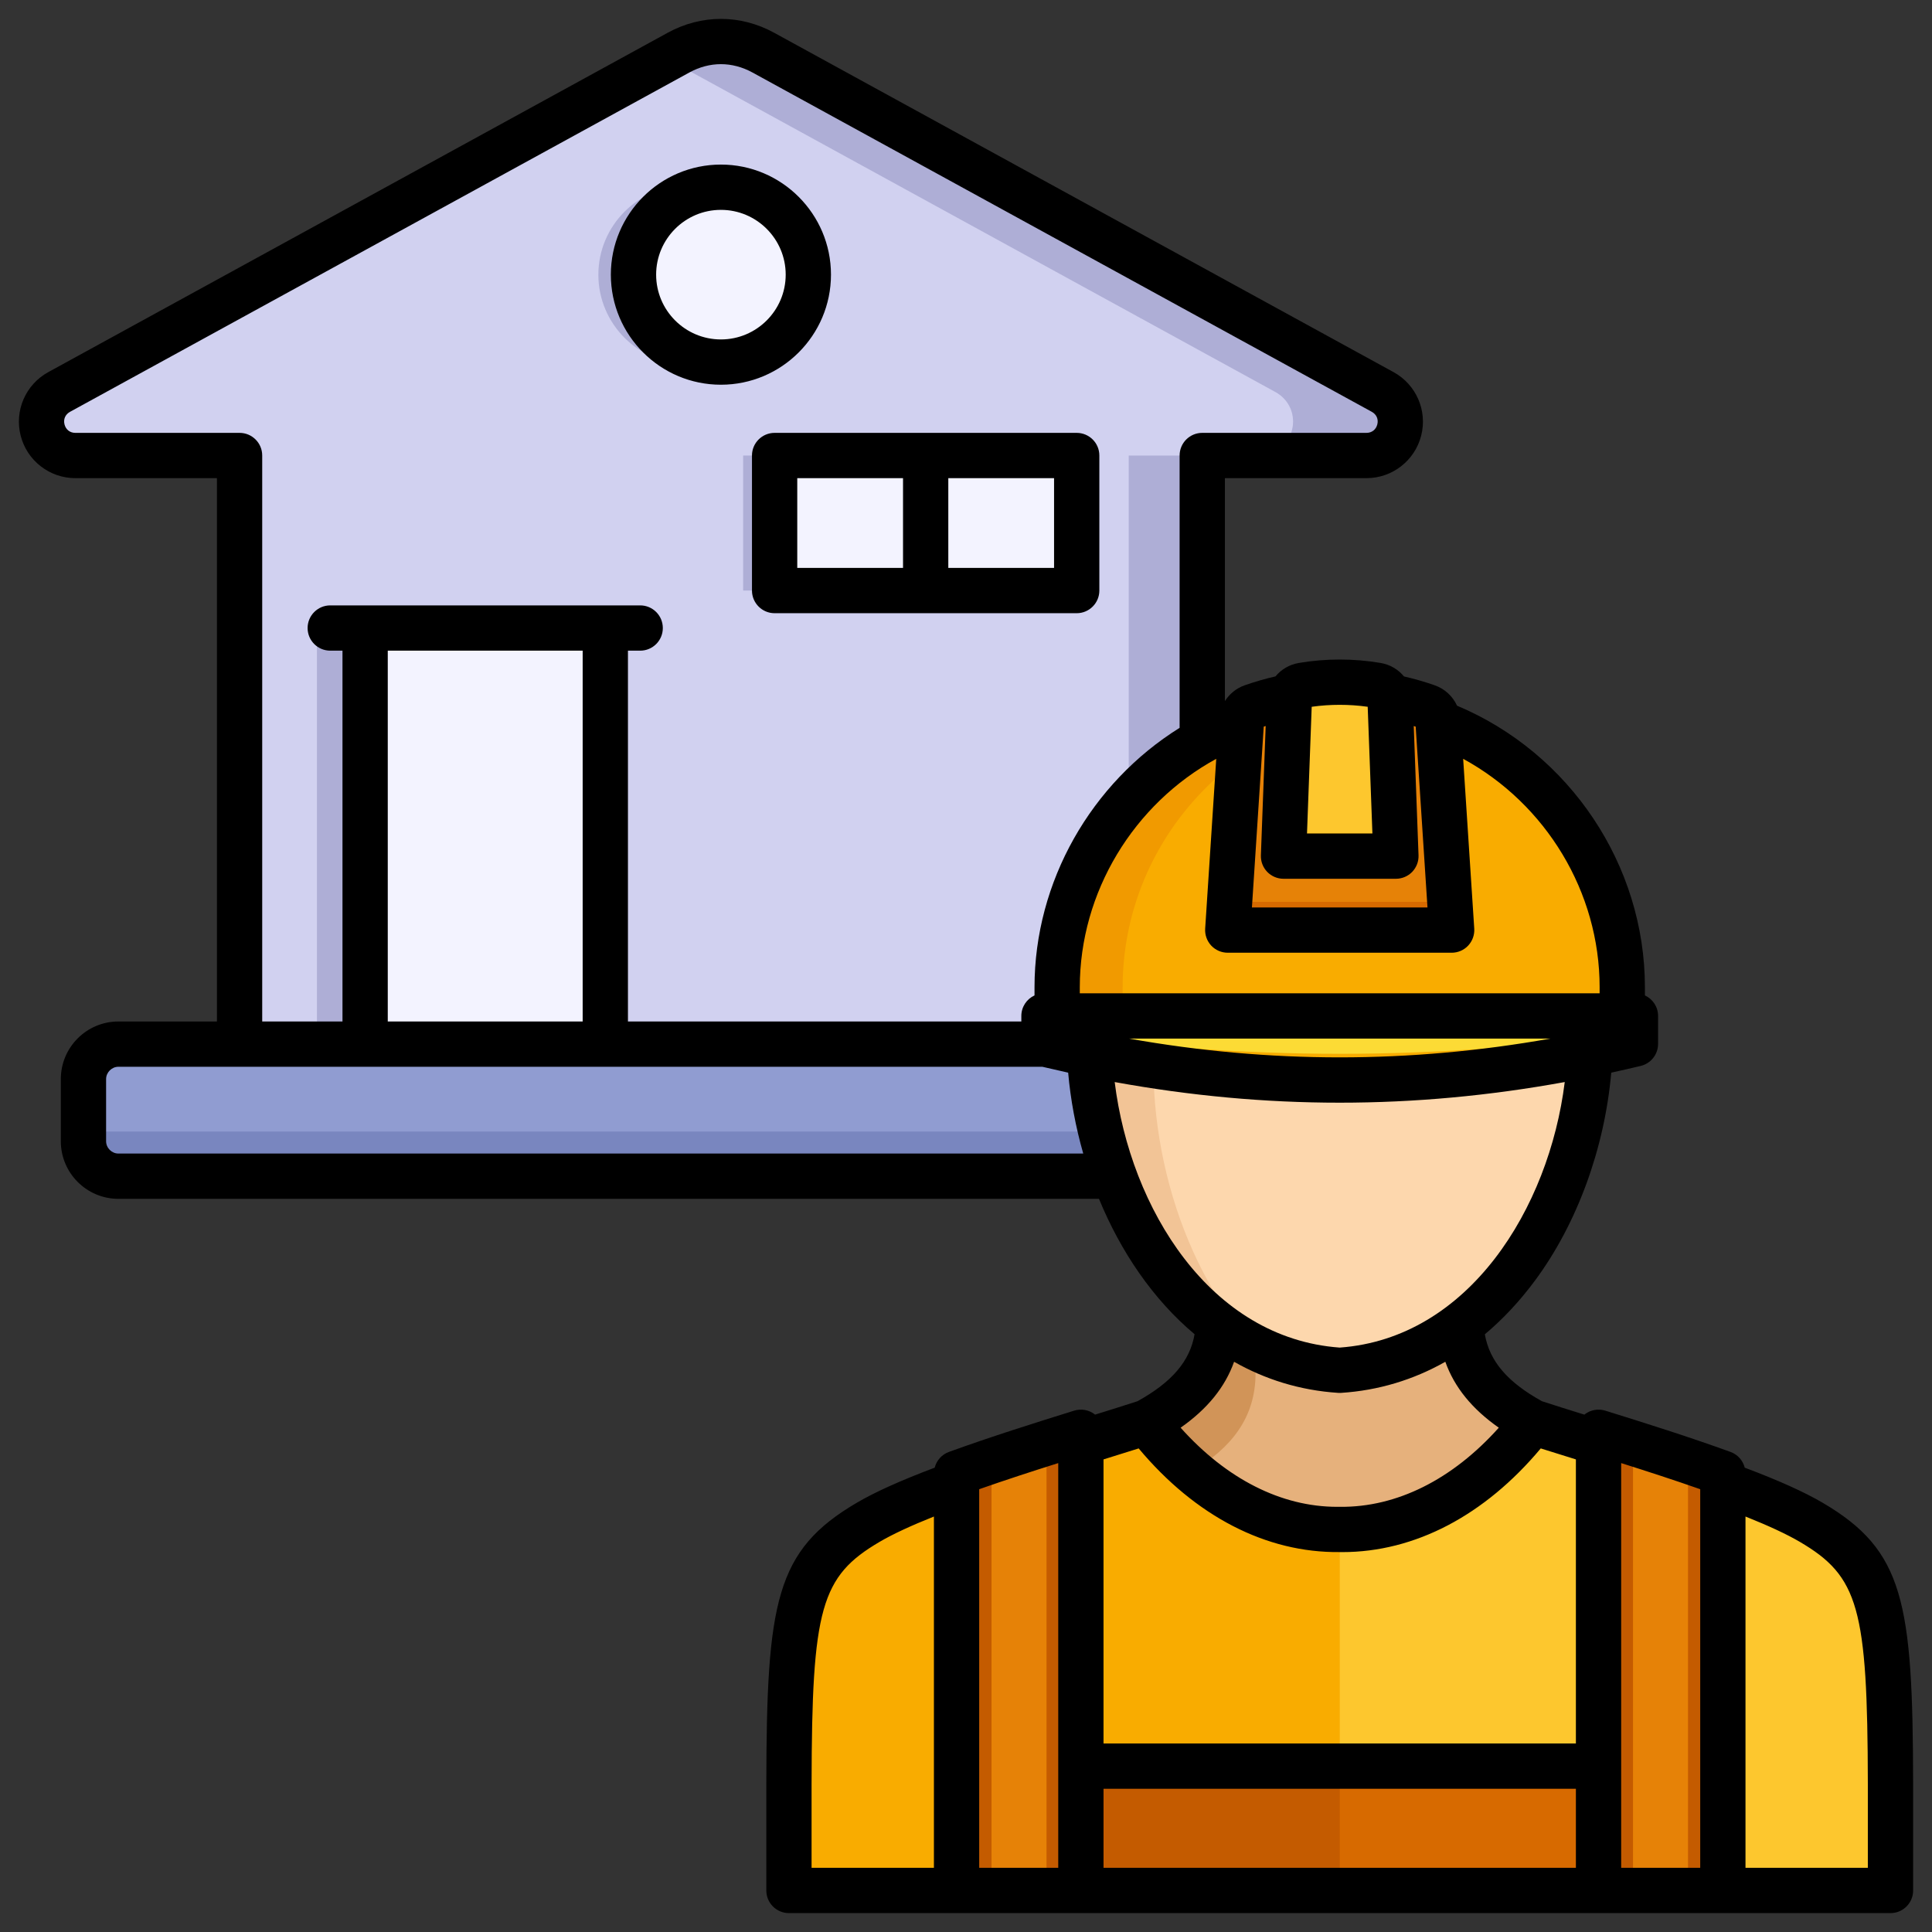 <svg xmlns="http://www.w3.org/2000/svg" id="Layer_1" viewBox="0 0 512 512" data-name="Layer 1"><rect x="0" y="0" width="512" height="512" fill="#333333" stroke="none"/><path d="m318.588 120.721v190.94h-255.048v-190.94h-43.505c-4.148 0-7.653-2.72-8.681-6.738-1.029-4.019.737-8.088 4.375-10.081l164.073-89.896c7.225-3.958 15.299-3.958 22.523 0l164.073 89.896c3.638 1.993 5.404 6.062 4.375 10.081-1.028 4.018-4.533 6.738-8.681 6.738h-43.505z" fill="#aeaed6" fill-rule="evenodd"></path><path d="m299.124 311.662h-235.584v-190.94h-43.505c-4.148 0-7.653-2.72-8.681-6.739-1.029-4.019.738-8.088 4.376-10.081l161.141-88.29 161.142 88.29c3.638 1.993 5.404 6.062 4.375 10.081-1.028 4.019-4.533 6.739-8.681 6.739h-34.583z" fill="#d1d1f0" fill-rule="evenodd"></path><path d="m96.804 166.426h63.632v110.242h-63.632z" fill="#f3f3ff"></path><path d="m205.292 120.721h80.032v35.779h-80.032z" fill="#f3f3ff"></path><path d="m182.245 96.48c13.038 0 23.671-10.633 23.671-23.671s-10.633-23.671-23.671-23.671-23.672 10.634-23.672 23.671 10.634 23.671 23.672 23.671z" fill="#aeaed6" fill-rule="evenodd"></path><circle cx="191.064" cy="72.809" fill="#f3f3ff" r="23.161" transform="matrix(.05 -.999 .999 .05 108.828 260.009)"></circle><rect fill="#909cd1" height="34.994" rx="9.255" width="337.767" x="22.181" y="276.668"></rect><path d="m337.442 299.862v-23.194h13.251c5.09 0 9.255 4.166 9.255 9.255v16.484c0 5.09-4.165 9.255-9.255 9.255h-319.257c-5.091 0-9.255-4.165-9.255-9.255v-2.545z" fill="#7986bf" fill-rule="evenodd"></path><path d="m196.943 120.721h8.349v35.779h-8.349z" fill="#aeaed6"></path><path d="m83.988 166.426h12.816v110.242h-12.816z" fill="#aeaed6"></path><g fill-rule="evenodd"><path d="m209.201 500.874.002-28.319c.076-46.808 2.193-58.158 21.011-69.191 16.51-9.679 55.208-20.453 73.69-26.528h102.295c18.482 6.075 57.18 16.849 73.69 26.528 18.818 11.033 20.935 22.383 21.011 69.191l.002 28.319z" fill="#f9ac00"></path><path d="m355.052 376.836h51.147c18.482 6.075 57.18 16.848 73.689 26.528 18.818 11.033 20.935 22.383 21.011 69.191l.002 28.319h-145.85v-124.038z" fill="#fdc72e"></path><path d="m303.904 376.836c11.515-6.231 19.05-14.525 19.05-27.246v-36.826h64.195v36.826c0 12.721 7.535 21.015 19.05 27.246-14.092 18.344-32.18 28.689-51.147 28.434-18.968.255-37.055-10.09-51.147-28.434z" fill="#d19458"></path><path d="m332.733 312.764h54.416v36.826c0 12.721 7.535 21.015 19.05 27.246-14.092 18.344-32.179 28.689-51.147 28.434-13.876.187-27.28-5.301-38.994-15.441 10.165-6.073 16.676-14.072 16.676-25.896v-51.169z" fill="#e6b17c"></path><path d="m355.052 363.123c-77.878-5.051-98.444-159.549 0-159.549s77.878 154.498 0 159.549z" fill="#f2c496"></path><path d="m355.052 363.123c-8.179-.53-15.715-2.726-22.558-6.201-41.907-45.846-39.048-149.789 39.556-151.627 78.665 16.918 56.037 153.091-16.998 157.828z" fill="#fdd7ad"></path><path d="m429.874 272.99v-11.293c0-41.153-33.67-74.823-74.822-74.823-41.153 0-74.823 33.67-74.823 74.823v11.293z" fill="#f19a00"></path><path d="m429.874 272.99v-11.293c0-38.232-29.062-69.999-66.184-74.317-37.122 4.318-66.184 36.086-66.184 74.317v11.293h132.369z" fill="#f9ac00"></path><path d="m276.741 276.689v-7.4h156.621v7.4c-52.393 12.686-104.228 12.686-156.621 0z" fill="#f9ac00"></path><path d="m276.741 273.537v-4.247h156.621v4.247c-52.382 7.642-104.239 7.642-156.621 0z" fill="#fcdb35"></path></g><path d="m253.589 467.951h202.924v32.923h-202.924z" fill="#c45b00"></path><path d="m355.052 467.951h101.462v32.923h-101.462z" fill="#d76a00"></path><g fill-rule="evenodd"><path d="m286.512 383.617v117.258h-32.923v-106.261c0-2.594 1.564-4.801 4.011-5.66 8.234-2.893 16.955-5.679 25.017-8.2.94-.294 1.878-.138 2.672.446s1.223 1.431 1.223 2.417zm170.001 10.997v106.261h-32.923v-117.258c0-.986.429-1.833 1.223-2.417s1.731-.74 2.672-.446c8.062 2.521 16.783 5.306 25.017 8.2 2.447.86 4.011 3.067 4.011 5.66z" fill="#c45b00"></path><path d="m277.341 500.874h-14.579v-113.701c4.85-1.644 9.784-3.241 14.579-4.76zm155.422-118.461v118.461h14.58v-113.701c-4.85-1.644-9.784-3.241-14.58-4.76z" fill="#e68207"></path><path d="m355.052 246.485h-29.666l3.621-55.468c.114-1.742 1.195-3.166 2.842-3.743 7.306-2.562 15.105-3.949 23.204-3.949s15.898 1.387 23.204 3.949c1.647.577 2.728 2.001 2.842 3.743l3.62 55.468h-29.666z" fill="#e68207"></path><path d="m355.052 246.485h-29.667l.489-7.487h58.355l.489 7.487z" fill="#d76a00"></path><path d="m341.689 185.641-1.531 41.244h29.787l-1.53-41.244c-.076-2.041-1.538-3.706-3.553-4.044-3.2-.537-6.476-.817-9.81-.817s-6.61.28-9.81.817c-2.014.338-3.477 2.002-3.553 4.044z" fill="#fdc72e"></path><path d="m340.381 220.874-.223 6.012h29.787l-.223-6.012z" fill="#f9ac00"></path><path d="m462.574 494.994v-93.098c6.129 2.449 10.944 4.689 14.358 6.69 15.622 9.159 17.983 17.549 18.065 64.07v22.339h-32.423zm-247.497-22.33c.075-46.53 2.439-54.919 18.062-64.079 3.413-2.001 8.228-4.241 14.358-6.69v93.098h-32.423l.002-22.33zm65.368-84.929v107.259h-20.948v-100.339c6.861-2.409 14.082-4.76 20.948-6.92zm74.59 23.58c.231.009.457.009.687.009 19.215 0 37.73-9.709 52.589-27.479 2.856.911 6.016 1.89 9.315 2.91v75.29h-125.182v-75.29c3.3-1.02 6.46-1.999 9.316-2.91 15.036 17.98 33.81 27.7 53.275 27.47zm-27.99-50.43c-2.392 6.731-7.087 12.51-14.172 17.47 12.161 13.59 26.685 20.97 41.484 20.97h.597c.054-.009.109-.009.162 0 14.998.151 29.757-7.2 42.082-20.97-7.085-4.96-11.781-10.739-14.17-17.47-8.484 4.8-17.754 7.601-27.604 8.24-.13.01-.26.01-.389.01-.128 0-.258 0-.388-.01-10.2-.66-19.423-3.601-27.602-8.24zm-31.641-74.131c19.983 3.64 39.807 5.469 59.631 5.469s39.654-1.829 59.637-5.469c-4.162 33.492-25.454 67.911-59.637 70.371-34.299-2.47-55.479-36.761-59.631-70.371zm-264.03 18.95c-1.767 0-3.258-1.491-3.258-3.26v-16.479c0-1.769 1.491-3.26 3.258-3.26h244.866c2.28.541 4.557 1.06 6.831 1.561.635 7.149 1.979 14.379 4 21.439h-255.697zm123.038-133.27v98.271h-51.652v-98.271zm-90.926-57.719c3.315 0 6.001 2.679 6.001 5.999v149.991h21.274v-98.271h-3.243c-3.313 0-6.001-2.69-6.001-5.999s2.688-6.001 6.001-6.001h82.138c3.313 0 5.999 2.681 5.999 6.001s-2.686 5.999-5.999 5.999h-3.243v98.271h104.253v-1.47c0-2.421 1.432-4.491 3.491-5.44v-2.161c0-28.02 15.004-54.129 38.452-68.749v-72.171c0-3.32 2.688-5.999 6.001-5.999h43.517c1.419 0 2.52-.86 2.873-2.231.352-1.38-.202-2.65-1.446-3.341l-164.123-89.92c-5.408-2.959-11.36-2.959-16.764 0l-164.121 89.921c-1.246.691-1.799 1.961-1.447 3.341.352 1.371 1.451 2.231 2.87 2.231h43.517zm271.416 77.85c.171-.05.344-.102.516-.16l-1.271 34.26c-.062 1.63.544 3.209 1.675 4.389 1.131 1.169 2.69 1.83 4.32 1.83h29.787c1.63 0 3.188-.661 4.32-1.83 1.131-1.18 1.735-2.76 1.675-4.389l-1.27-34.251c.171.049.344.1.515.151l3.128 47.919h-46.525l3.129-47.919zm12.712-5.261c4.909-.689 9.93-.689 14.84 0l1.248 33.581h-17.334l1.245-33.581zm63.291 87.93c-37.43 6.641-74.309 6.641-111.739 0zm13.008-13.6v1.6h-137.758v-1.6c0-25.189 14.245-48.571 36.163-60.54l-2.936 45c-.109 1.66.472 3.281 1.608 4.501 1.135 1.21 2.72 1.89 4.38 1.89h59.332c1.66 0 3.245-.68 4.378-1.89 1.135-1.22 1.719-2.841 1.61-4.501l-2.938-45c21.941 11.97 36.163 35.28 36.163 60.54zm-131.469 212.41h125.182v20.95h-125.182zm158.13-79.389v100.339h-20.948v-107.259c6.867 2.17 14.085 4.51 20.948 6.92zm56.422 77.991c-.082-48.181-2.448-61.781-23.995-74.411-4.843-2.84-11.615-5.89-20.63-9.289-.482-1.892-1.854-3.471-3.746-4.162-10.838-3.939-22.828-7.719-33.217-10.949-1.822-.559-3.804-.23-5.34.9-.066.05-.124.111-.186.16-4.145-1.289-8.019-2.5-11.237-3.55-9.109-5.02-13.901-10.599-15.147-17.739 4.808-4.041 9.278-8.811 13.347-14.321 11.128-15.06 18.379-34.95 20.15-55.019 2.605-.571 5.21-1.161 7.823-1.79 2.692-.651 4.588-3.061 4.588-5.832v-7.409c0-2.421-1.431-4.491-3.49-5.44v-2.161c0-32.409-19.909-62.071-49.787-74.62-1.142-2.481-3.226-4.459-5.905-5.4-2.674-.939-5.413-1.72-8.156-2.349-1.521-1.85-3.69-3.16-6.229-3.58-7.117-1.201-14.492-1.201-21.607 0-2.538.42-4.702 1.73-6.223 3.569-2.755.631-5.491 1.421-8.165 2.36-2.219.781-4.026 2.28-5.235 4.18v-59.079h37.516c6.838 0 12.801-4.631 14.497-11.26 1.696-6.62-1.308-13.541-7.307-16.832l-164.118-89.919c-8.993-4.93-19.307-4.93-28.297 0l-164.119 89.92c-5.999 3.29-9.003 10.211-7.307 16.832 1.696 6.629 7.657 11.26 14.495 11.26h37.518v143.99h-26.113c-8.414 0-15.258 6.84-15.258 15.26v16.479c0 8.419 6.844 15.26 15.258 15.26h259.866c5.739 13.95 14.27 26.601 25.334 35.88-1.244 7.161-6.032 12.73-15.146 17.76-3.219 1.05-7.095 2.26-11.237 3.55-.064-.049-.122-.109-.188-.16-1.534-1.13-3.518-1.459-5.338-.9-10.389 3.23-22.38 7.01-33.217 10.949-1.892.691-3.264 2.27-3.748 4.162-9.014 3.4-15.789 6.449-20.63 9.289-21.546 12.63-23.913 26.23-23.992 74.421l-.002 28.34c0 1.591.631 3.121 1.758 4.239 1.124 1.131 2.65 1.76 4.243 1.76h291.919c1.59 0 3.118-.629 4.241-1.76 1.128-1.118 1.759-2.648 1.759-4.239v-28.349zm-295.716-345.931h28.03v23.789h-28.03zm68.056 23.789h-28.027v-23.789h28.027zm-80.056-29.789c0-3.32 2.688-5.999 6.001-5.999h80.054c3.313 0 6.001 2.679 6.001 5.999v35.79c0 3.311-2.688 6.001-6.001 6.001h-80.054c-3.313 0-6.001-2.69-6.001-6.001zm-8.233-65.099c9.468 0 17.169 7.699 17.169 17.169s-7.7 17.17-17.169 17.17-17.166-7.699-17.166-17.17 7.701-17.169 17.166-17.169zm0 46.34c-16.082 0-29.166-13.091-29.166-29.172s13.084-29.17 29.166-29.17 29.168 13.091 29.168 29.17-13.086 29.172-29.168 29.172z"></path></g></svg>